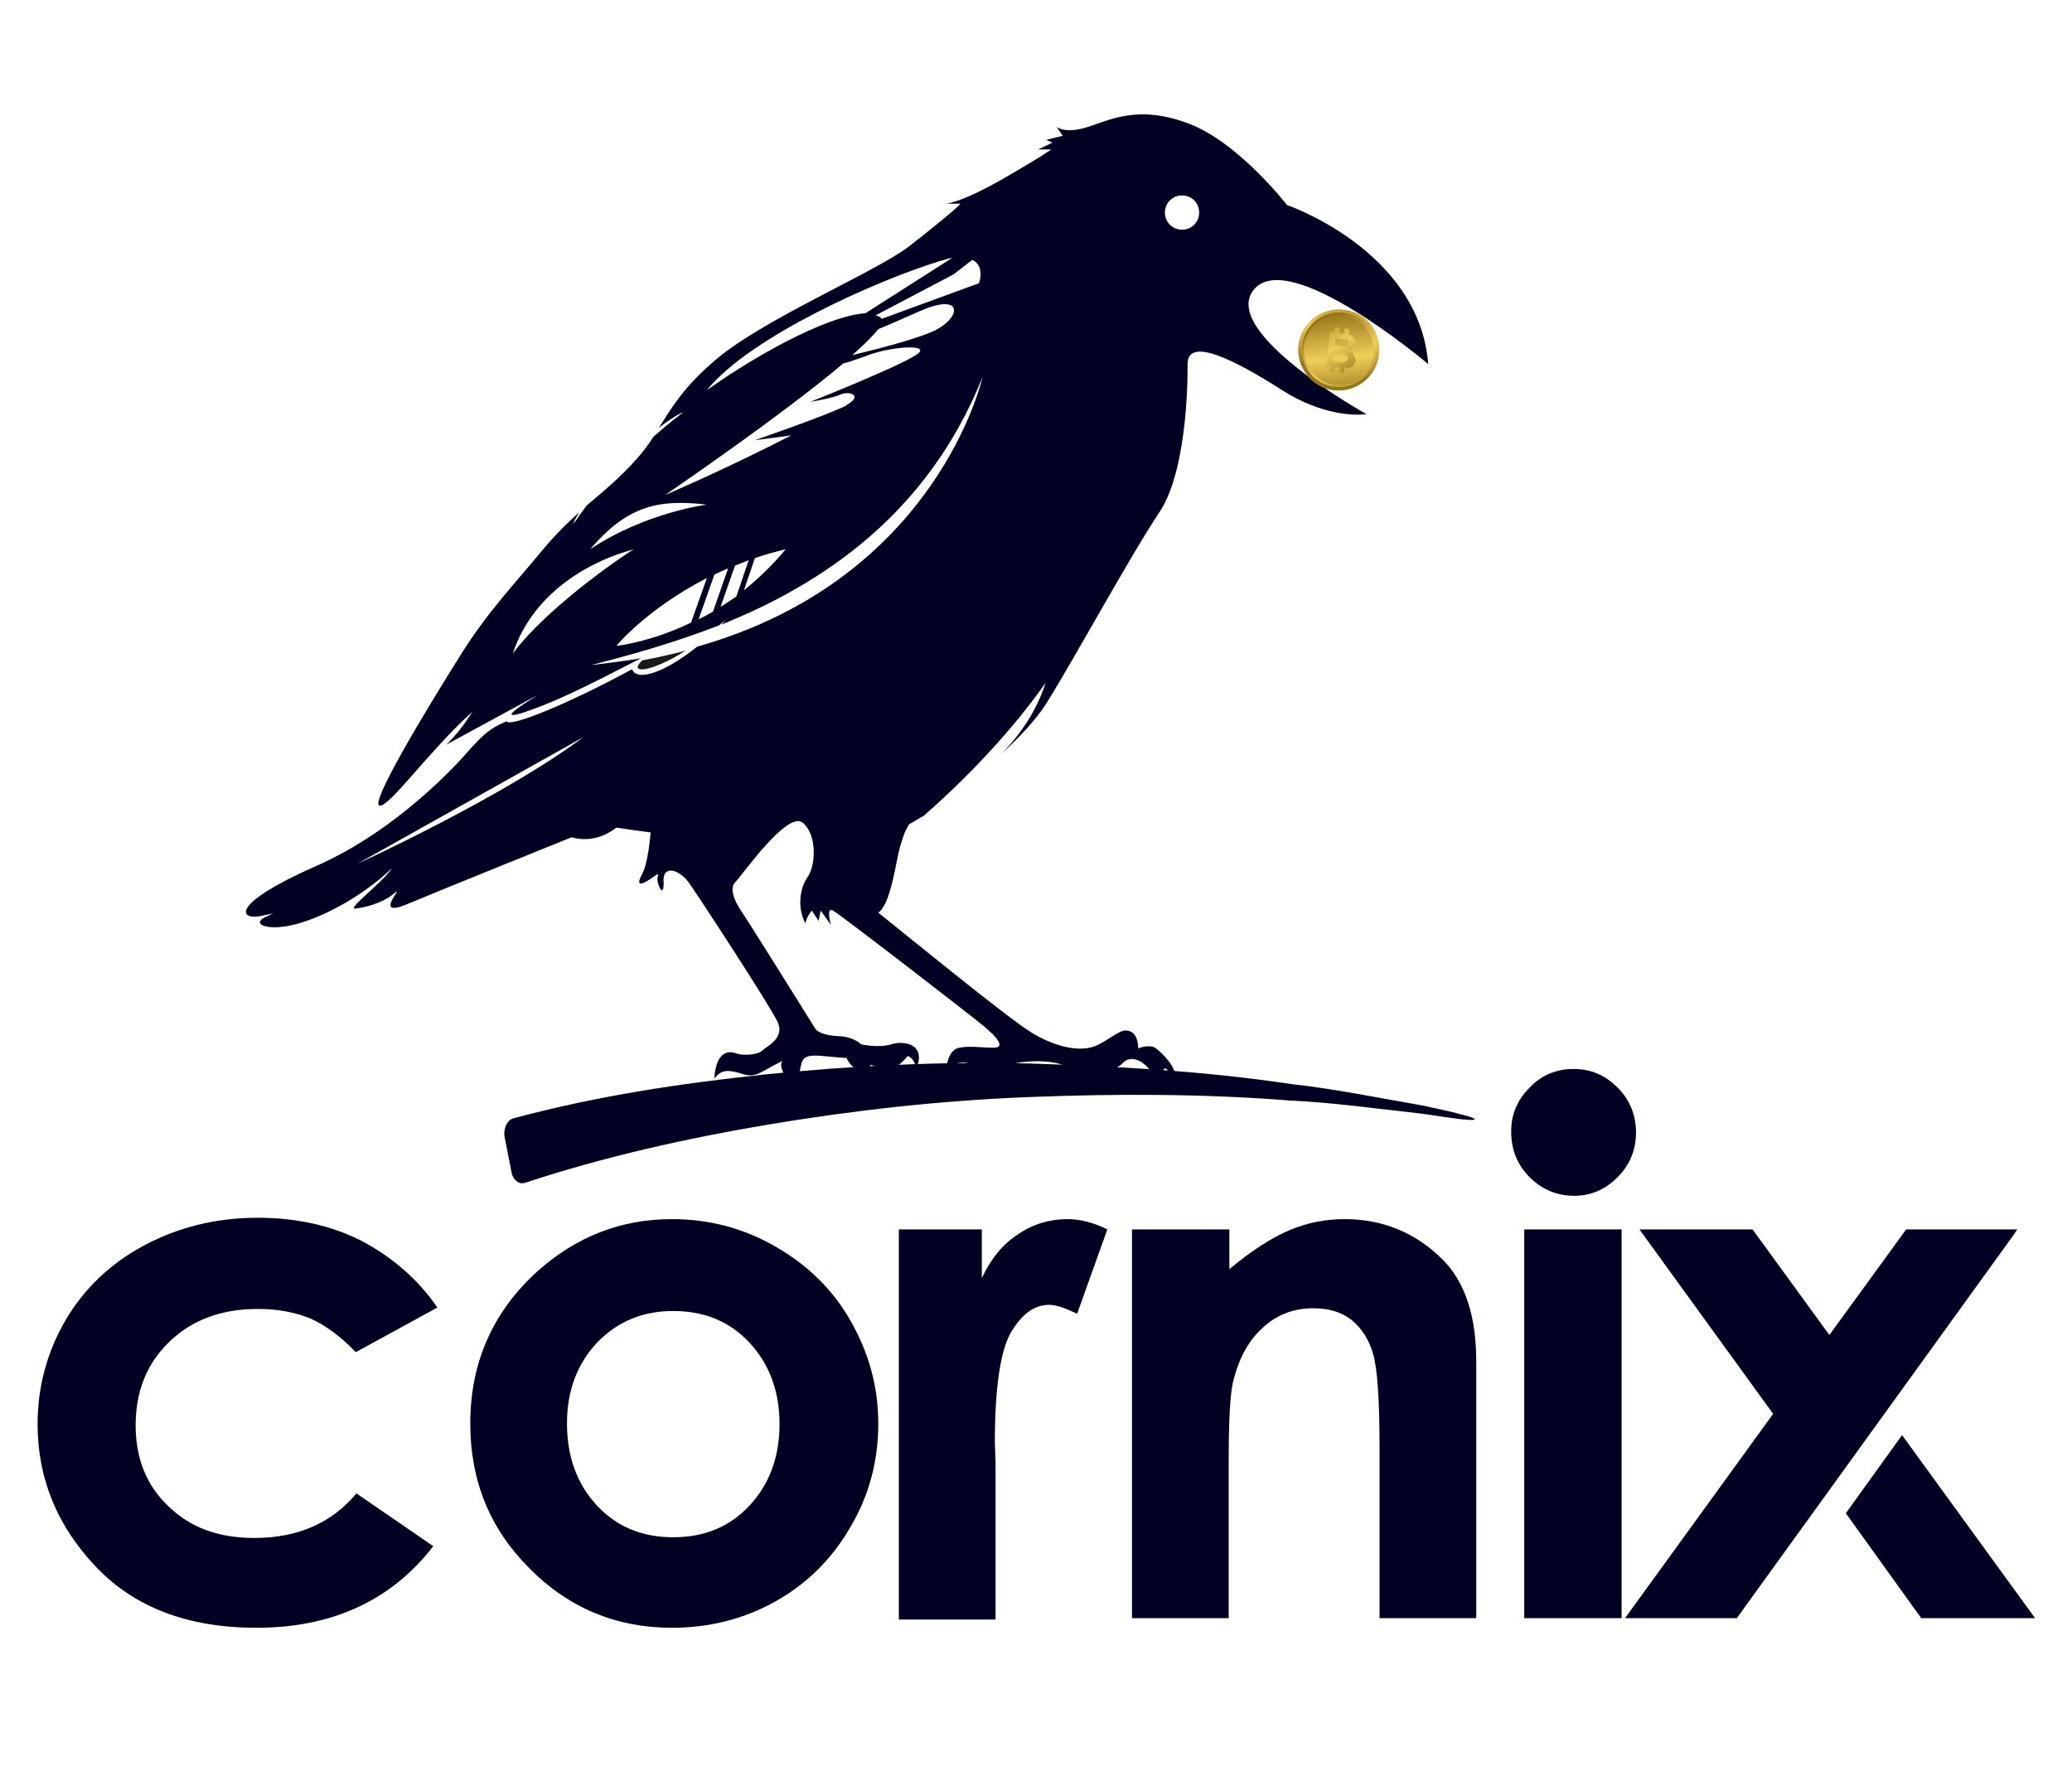 <?xml version="1.0" encoding="utf-8"?>
<!-- Generator: Adobe Illustrator 22.0.1, SVG Export Plug-In . SVG Version: 6.00 Build 0)  -->
<svg version="1.1" id="Layer_1" xmlns="http://www.w3.org/2000/svg" xmlns:xlink="http://www.w3.org/1999/xlink"
	 width="350" height="300" viewBox="231 123 200 259">
<style type="text/css">
	.st0{fill:#FF0000;}
	.st1{fill:#000022;}
	.st2{fill:#1A1A1A;}
	.st3{fill:url(#SVGID_1_);}
	.st4{fill:url(#SVGID_2_);}
	.st5{fill:url(#SVGID_3_);}
	.st6{fill:url(#SVGID_4_);}
	.st7{fill:url(#SVGID_5_);}
	.st8{fill:url(#SVGID_6_);}
	.st9{fill:url(#SVGID_7_);}
	.st10{fill:url(#SVGID_8_);}
	.st11{fill:url(#SVGID_9_);}
	.st12{fill:url(#SVGID_10_);}
	.st13{fill:url(#SVGID_11_);}
	.st14{fill:url(#SVGID_12_);}
	.st15{fill:url(#SVGID_13_);}
	.st16{fill:url(#SVGID_14_);}
	.st17{fill:url(#SVGID_15_);}
</style>
<path class="st0" d="M370,65l-0.8,0C369.1,65,369.4,65,370,65z"/>
<g>
	<g>
		<path class="st1" d="M243.7,313.7l-11.9,6.5c-2.2-2.3-4.4-3.9-6.6-4.9c-2.2-0.9-4.7-1.4-7.7-1.4c-5.3,0-9.6,1.6-12.9,4.8
			c-3.3,3.2-4.9,7.2-4.9,12.2c0,4.8,1.6,8.8,4.8,11.8c3.2,3.1,7.3,4.6,12.5,4.6c6.4,0,11.3-2.2,14.9-6.5l11.2,7.7
			c-6.1,7.9-14.7,11.9-25.8,11.9c-10,0-17.8-3-23.4-8.9s-8.5-12.8-8.5-20.8c0-5.5,1.4-10.6,4.1-15.2c2.7-4.6,6.6-8.3,11.5-10.9
			c4.9-2.6,10.4-4,16.5-4c5.6,0,10.7,1.1,15.2,3.4C237.2,306.4,240.9,309.6,243.7,313.7z"/>
		<path class="st1" d="M277.9,300.8c5.4,0,10.4,1.3,15.1,4c4.7,2.7,8.4,6.3,11,10.9c2.6,4.6,4,9.5,4,14.9c0,5.4-1.3,10.4-4,15
			c-2.7,4.7-6.3,8.3-10.9,10.9c-4.6,2.6-9.7,3.9-15.2,3.9c-8.1,0-15.1-2.9-20.8-8.7c-5.8-5.8-8.6-12.8-8.6-21.1
			c0-8.9,3.3-16.3,9.8-22.2C263.9,303.4,270.4,300.8,277.9,300.8z M278.1,314.2c-4.4,0-8.1,1.5-11.1,4.6c-2.9,3.1-4.4,7-4.4,11.8
			c0,4.9,1.5,8.9,4.4,12c2.9,3.1,6.6,4.6,11.1,4.6c4.5,0,8.2-1.5,11.1-4.6s4.4-7.1,4.4-11.9s-1.5-8.8-4.4-11.9
			C286.3,315.7,282.6,314.2,278.1,314.2z"/>
		<path class="st1" d="M310.9,302.3h12.2v7.1c1.3-2.8,3.1-5,5.3-6.4c2.2-1.5,4.6-2.2,7.2-2.2c1.8,0,3.8,0.5,5.8,1.5l-4.4,12.3
			c-1.7-0.8-3-1.3-4.1-1.3c-2.2,0-4,1.4-5.6,4.1c-1.5,2.7-2.3,8-2.3,16l0.1,2.8v23h-14.1V302.3z"/>
		<path class="st1" d="M345,302.3h14.2v5.8c3.2-2.7,6.2-4.6,8.8-5.7c2.6-1.1,5.3-1.6,8-1.6c5.6,0,10.4,2,14.3,5.9
			c3.3,3.3,4.9,8.3,4.9,14.8V359h-14.1v-24.9c0-6.8-0.3-11.3-0.9-13.5c-0.6-2.2-1.7-3.9-3.2-5.1c-1.5-1.2-3.4-1.7-5.6-1.7
			c-2.9,0-5.4,1-7.4,2.9c-2.1,1.9-3.5,4.6-4.3,8c-0.4,1.8-0.6,5.6-0.6,11.5V359H345V302.3z"/>
		<path class="st1" d="M409.4,278.9c2.5,0,4.6,0.9,6.4,2.7c1.8,1.8,2.7,4,2.7,6.6c0,2.5-0.9,4.7-2.7,6.5c-1.8,1.8-3.9,2.7-6.3,2.7
			c-2.5,0-4.7-0.9-6.5-2.7c-1.8-1.8-2.7-4-2.7-6.7c0-2.5,0.9-4.6,2.7-6.4C404.7,279.8,406.9,278.9,409.4,278.9z M402.2,302.3h14.2
			V359h-14.2V302.3z"/>
		<g>
			<polygon class="st1" points="433.2,359 473.5,303.2 473.5,303.2 474.1,302.3 457.9,302.3 446.7,317.7 435.5,302.3 419,302.3 
				438.5,329.2 416.9,359 			"/>
			<polygon class="st1" points="449.1,343.7 460.1,359 476.7,359 457.3,332.3 			"/>
		</g>
	</g>
	<g>
		<g>
			<path class="st2" d="M279.9,217.9c-2,0.5-4.1,1-6.3,1.4C271.4,221.3,274.7,221.2,279.9,217.9z"/>
			<path class="st1" d="M362.8,165.2c5.2-6.2,25.4,10.9,25.4,10.9c-1.3-16.6-20.6-23.2-20.6-23.2s-7.1-9.2-14.4-11.9
				c-7.2-2.7-11.2-0.6-14.6,0.5c-3.4,1.1-4.6,0-4.6,0l0.9,1.3l-2.4,0.6l0.9,0.4l-2.1,1h1.9c0,0-0.8,0.7-7.4,4.5
				c-5,2.8-7.1,3.3-7.9,3.4l2.1,0c0,0-0.2,0.2-0.6,0.6c-1,0.9-3.4,2.9-7,5.7c-5.2,3.9-21.6,10.7-28.5,16.8c-4.5,3.9-6.1,6.8-7.9,9.6
				c1.4-1.1,2.6-1.9,3.6-2.3c0,0-1.9,1.4-4.4,3.6c-0.7,1.1-1.5,2.2-2.5,3.3c-2.2,2.5-4.7,4.6-7.2,6.7c-0.7,0.9-1.4,1.9-2,2.8
				c0.2-0.6,0.5-1.2,0.9-1.8c-1.8,1.6-3.5,3.3-5.1,5.2c-4.1,5-8.2,9.2-12.2,15.6c-5.4,8.6-13.4,21.9-11.8,22
				c1.5,0.1,7.2-8,13.5-13.7c-1.8,3-3.8,4.8-3.8,4.8s5.7-3.1,11.6-6.3c5.9-3.2-6.5,3.6-0.3,1.6c5.8-1.9,12.9-5.8,17.1-7.9
				c-2.3,0.4-4.8,0.7-7.3,1c5.5-1.4,12-3.2,18.7-5.8c0.3-0.3,0.6-0.5,1-0.8c-0.2,0.2-0.5,0.5-0.7,0.7c14.7-5.9,30.1-16.1,38.1-36.1
				c0,0-6.5,29.4-41.6,39.3c-4.6,3.7-8.8,5.2-9.5,3.3c-9.8,5.3-17.9,8.5-18.3,7.6c-2.5,1-3.5,2.1-5.2,3.9
				c-1.6,1.9-10.6,12-22.8,17.3c-12.2,5.4-11.1,7.8-7.9,7.2c0.9-0.2,1.5-0.3,1.9-0.4c-0.3,0.1-0.6,0.3-1.1,0.5c-2.2,1,0,2.1,3.9,1.2
				s9.9-3.9,14.5-8.3c-1.3,2-6.6,6-5.4,5.9s3.9-0.7,5.7-2.2s-3.3,3.7,1.8,1.6c5-2.1,24.1-9.8,24.1-9.8s3.2,1.2,6.5-1.4
				c1.9,0.3,3.5,0.5,5,0.7c-0.2,2.3-0.6,4.9-1.2,6c-1,1.8-0.3,1.8,1.3,0.7c1.6-1.1,0.8-0.6,0.9,0.3c0.1,0.9,0.9,2.5,0.9,0.4
				c-0.3-2.7,2.2-2.2,3.8,0.1c1.6,2.3,11.6,17.6,12.8,20.1c1.2,2.5-1.8,3.7-2.2,4.2c-0.4,0.5-2.5,0.9-3.9,0.4c-2-0.7-3,1.2-3.1,3.7
				c0.9-1.2,1.8-1.4,4-0.7c2.2,0.7,2.6-0.3,6-1.9c-0.7,0.5,0.2,2,0.2,2s1,0.2,1,2.4c1-0.2,1-2.2,1.5-4c0.4-1.8,2.7-1,6.6-0.8
				c0.3,1.1,2.2,2.3,2.2,2.3s0.5-0.6,0.8,1.8c0.4-1.2,0.5-2.3,0.4-3.1c0.8,0.2,1.8,0.4,2.5,0.6c1.3,0.3,3-1.9,3-1.9s1.1,0.4,1.2,1.9
				c1.6-3.6-1.7-4.2-3.6-3.6c-1.9,0.6-4.4,0-4.4,0l0,0c-1-0.9-2.4-1.2-3.6-1.2c-2.7-0.2-3.1-1.1-3.1-1.1s-9.1-14.6-10.5-16.7
				c-1.5-2.1-2-3.9-1.1-4.7c0.9-0.9,7.6-10.5,9.8-8.6c2.2,1.9,1.8,6.4,0.7,7.9c-1.1,1.5-1.6,4.5-0.3,6.8c0-0.8,0.9-1.9,0.9-1.9
				l1,1.5l0.3-1.5l1.5,2.1c0,0-0.8-2.7,0.3-2.1c1.1,0.6,19.6,14.9,21.8,16.7c2.2,1.8,3.4,3.3,1.6,3.3c-1.8,0-3.3-0.3-5,0
				c-1.7,0.3-1.9,3.1-1.9,3.1s1.3-1.2,3-0.9c1,1.1,4.7,0.7,6,0.3c1.4-0.4,6.4-1.2,9.3,0.6c2.9,1.8,6.6,0.1,7.5-0.9
				c0.9-1,2.5-0.6,3.7,0.8c1.2,1.4,2.4,0,2.4,0s0.4,0.1,1.5,1.3c0.1-1.6-1.9-3.5-2.8-4.2c-0.9-0.7-2.6,0-2.6,0s0.1-2-1.2-2.5
				c-1.3-0.5-2.3,0.8-4.7,2c-2.4,1.2-6.3,0.3-9.8-1.9c-3.5-2.2-16.6-12.9-22.2-17.4c1.2-0.8,2-3.8,2.7-7.5c0.3-1.6,0.7-3.1,1.3-4.5
				l0,0c0,0,0,0,0,0c0.2-0.3,0.3-0.6,0.5-0.9c0.8-0.4,1.5-0.9,2.1-1.2c3.9-3.4,11.5-10.5,17.8-19.4c-1.5,4.7-4.4,8.3-6.5,10.4
				c2.6-2.4,5.1-5,6.6-7.4c4.2-6.7,12.1-21.3,16.5-27.9s4.1-21.6,4.1-21.6c0-4.1,6.9-0.6,13.8,3.8s12.3,3.5,12.3,3.5
				S357.6,171.4,362.8,165.2z M316.9,161.1c0.7-0.2,1.3-0.4,1.9-0.5l-12.7,8.1c-4.5,0.2-13.9,4.7-23.1,11.2
				C289.3,172.1,307.8,163.9,316.9,161.1z M283,196.6c0,0-8.9,1.1-17,6.5C271.5,196.6,276.2,195.8,283,196.6z M254.7,218.3
				c3.1-9.3,11.9-13.7,17.7-15.2C272.3,203,260.2,211,254.7,218.3z M269.8,217.2c0,0,4.3-5.3,13.2-9.9l-2.3,6.5
				C274.7,216.7,269.8,217.2,269.8,217.2z M283.9,212.2c-0.7,0.4-1.4,0.8-2.1,1.1l2.3-6.5c0.6-0.3,1.3-0.6,2-0.9L283.9,212.2z
				 M285,211.5l2.1-6c0.7-0.3,1.3-0.5,2-0.8l-1.8,5.3C286.5,210.5,285.7,211.1,285,211.5z M288.4,209.1l1.6-4.7
				c1.4-0.5,2.9-0.9,4.5-1.3C292.6,205.4,290.5,207.4,288.4,209.1z M313.3,174.9c-3.1,1.9-15.2,6.7-15.2,6.7s3.2-0.5,4.5-1.1
				c1.3-0.5,3.1,0.2,0.9,1.5c0,0-0.1,0-0.1,0.1c-2.4,1.3-13.4,5.1-13.4,5.1l5.3-0.7c-9.5,4.9-18.4,8.7-18.4,8.7s16.9-11.5,26-19.2
				c0.9-0.2,1.9-0.6,3.1-1C309.5,173.5,316.5,173,313.3,174.9z M316.8,170.9c-2.2,1.3-8.5,2.9-12.6,3.9c1.7-1.5,3-2.8,3.8-3.8
				c1.5-0.6,3.5-1.5,6-2.6C320.1,165.7,320.2,168.9,316.8,170.9z M322.7,164.3l-14.2,5.2c-0.2-0.3-0.5-0.4-0.9-0.5l11.4-6l2.7-2.1
				C322.8,161.4,323.2,162.6,322.7,164.3z M232,249l33-18.5C253.4,239.2,232,249,232,249z M352.3,156.5c-1.4,0-2.5-1.1-2.5-2.5
				c0-1.4,1.1-2.5,2.5-2.5c1.4,0,2.5,1.1,2.5,2.5C354.8,155.4,353.7,156.5,352.3,156.5z"/>
			
				<linearGradient id="SVGID_1_" gradientUnits="userSpaceOnUse" x1="377.201" y1="166.883" x2="376.103" y2="178.829" gradientTransform="matrix(0.992 0.128 -0.128 0.992 24.253 -48.126)">
				<stop  offset="0" style="stop-color:#977619"/>
				<stop  offset="0.497" style="stop-color:#EFCE5A"/>
				<stop  offset="0.935" style="stop-color:#977619"/>
			</linearGradient>
			<circle class="st3" cx="375.2" cy="173.8" r="5.5"/>
			
				<linearGradient id="SVGID_2_" gradientUnits="userSpaceOnUse" x1="375.179" y1="170.194" x2="378.219" y2="183.022" gradientTransform="matrix(0.992 0.128 -0.128 0.992 24.253 -48.126)">
				<stop  offset="0" style="stop-color:#977619"/>
				<stop  offset="0.497" style="stop-color:#EFCE5A"/>
				<stop  offset="0.935" style="stop-color:#977619"/>
			</linearGradient>
			<circle class="st4" cx="375.2" cy="174" r="5.4"/>
			
				<linearGradient id="SVGID_3_" gradientUnits="userSpaceOnUse" x1="381.36" y1="182.087" x2="373.196" y2="171.15" gradientTransform="matrix(0.992 0.128 -0.128 0.992 24.253 -48.126)">
				<stop  offset="0" style="stop-color:#977619"/>
				<stop  offset="0.497" style="stop-color:#EFCE5A"/>
				<stop  offset="0.935" style="stop-color:#977619"/>
			</linearGradient>
			<path class="st5" d="M375.9,168.2c-3.2-0.4-6.2,1.9-6.6,5.1c-0.4,3.2,1.9,6.2,5.1,6.6c3.2,0.4,6.2-1.9,6.6-5.1
				C381.5,171.5,379.2,168.6,375.9,168.2z M374.5,179.1c-2.8-0.4-4.7-2.9-4.4-5.7c0.4-2.8,2.9-4.7,5.7-4.4c2.8,0.4,4.7,2.9,4.4,5.7
				C379.9,177.5,377.3,179.4,374.5,179.1z"/>
			
				<linearGradient id="SVGID_4_" gradientUnits="userSpaceOnUse" x1="377.259" y1="166.509" x2="376.078" y2="179.353" gradientTransform="matrix(0.992 0.128 -0.128 0.992 24.253 -48.126)">
				<stop  offset="0" style="stop-color:#977619"/>
				<stop  offset="0.497" style="stop-color:#EFCE5A"/>
				<stop  offset="0.935" style="stop-color:#977619"/>
			</linearGradient>
			<path class="st6" d="M375.9,168.2c-3.2-0.4-6.2,1.9-6.6,5.1c-0.4,3.2,1.9,6.2,5.1,6.6c3.2,0.4,6.2-1.9,6.6-5.1
				C381.5,171.5,379.2,168.6,375.9,168.2z M374.5,179.4c-3-0.4-5.1-3.1-4.7-6.1c0.4-3,3.1-5.1,6.1-4.7c3,0.4,5.1,3.1,4.7,6.1
				C380.2,177.7,377.5,179.8,374.5,179.4z"/>
			
				<linearGradient id="SVGID_5_" gradientUnits="userSpaceOnUse" x1="371.899" y1="170.598" x2="379.969" y2="179.548" gradientTransform="matrix(0.992 0.128 -0.128 0.992 24.253 -48.126)">
				<stop  offset="0" style="stop-color:#977619"/>
				<stop  offset="0.497" style="stop-color:#EFCE5A"/>
				<stop  offset="0.935" style="stop-color:#977619"/>
			</linearGradient>
			<path class="st7" d="M377.3,174.7c-0.1-0.2-0.3-0.4-0.6-0.5c0.2-0.1,0.4-0.2,0.6-0.4c0.2-0.2,0.2-0.4,0.3-0.6
				c0-0.2,0-0.4-0.1-0.6c-0.1-0.2-0.2-0.3-0.3-0.5c-0.1-0.1-0.3-0.2-0.5-0.3c0,0-0.1,0-0.1,0l0.1-0.8l-0.7-0.1l-0.1,0.8c0,0,0,0,0,0
				l-0.7-0.1l0.1-0.8l-0.7-0.1l-0.1,0.8l-0.6-0.1l-0.6,5l0.6,0.1l-0.1,0.7l0.7,0.1l0.1-0.7l0.4,0c0.1,0,0.2,0,0.3,0l-0.1,0.7
				l0.7,0.1l0.1-0.7c0.1,0,0.1,0,0.2,0c0.3,0,0.5,0,0.7-0.1c0.2-0.1,0.4-0.3,0.5-0.5s0.2-0.4,0.2-0.6
				C377.5,175.2,377.4,174.9,377.3,174.7z M374.6,172.3l0.6,0.1c0.5,0.1,0.8,0.1,0.9,0.1c0.2,0,0.3,0.1,0.4,0.2
				c0.1,0.1,0.1,0.2,0.1,0.4c0,0.2-0.1,0.3-0.2,0.4c-0.1,0.1-0.3,0.1-0.4,0.1c-0.1,0-0.3,0-0.7-0.1l-0.7-0.1L374.6,172.3z
				 M376.2,175.7c-0.1,0.1-0.2,0.1-0.4,0.2c-0.1,0-0.3,0-0.7-0.1l-0.9-0.1l0.2-1.3l0.8,0.1c0.5,0.1,0.8,0.1,0.9,0.2
				c0.1,0.1,0.2,0.2,0.3,0.3c0.1,0.1,0.1,0.2,0.1,0.4C376.4,175.5,376.3,175.6,376.2,175.7z"/>
		</g>
		<path class="st1" d="M392,286.1c3.5,0.5,5.4,0.3-2.9-1.5c-0.6-0.1-1.2-0.3-1.9-0.4c-6.3-1.1-12.7-2.4-19-3.1
			c-12.7-1.9-25.5-2.6-38.3-3c-12.8-0.3-25.6,0.3-38.4,1.6c-12.3,1.3-24.4,3.1-36.7,6.4c-0.9,0.2-1.5,1.5-1.3,2.7l1,5.1
			c0.2,1.2,1.1,1.9,2,1.6c11.5-3.8,23.6-6.5,35.5-8.5c12.6-2.1,25.2-3.5,37.9-4c12.7-0.5,25.4-0.5,38.1,0.5
			c6.4,0.3,12.7,1.2,19.1,1.9C388.7,285.6,390.3,285.9,392,286.1C392,286.1,392,286.1,392,286.1z"/>
	</g>
</g>
</svg>
